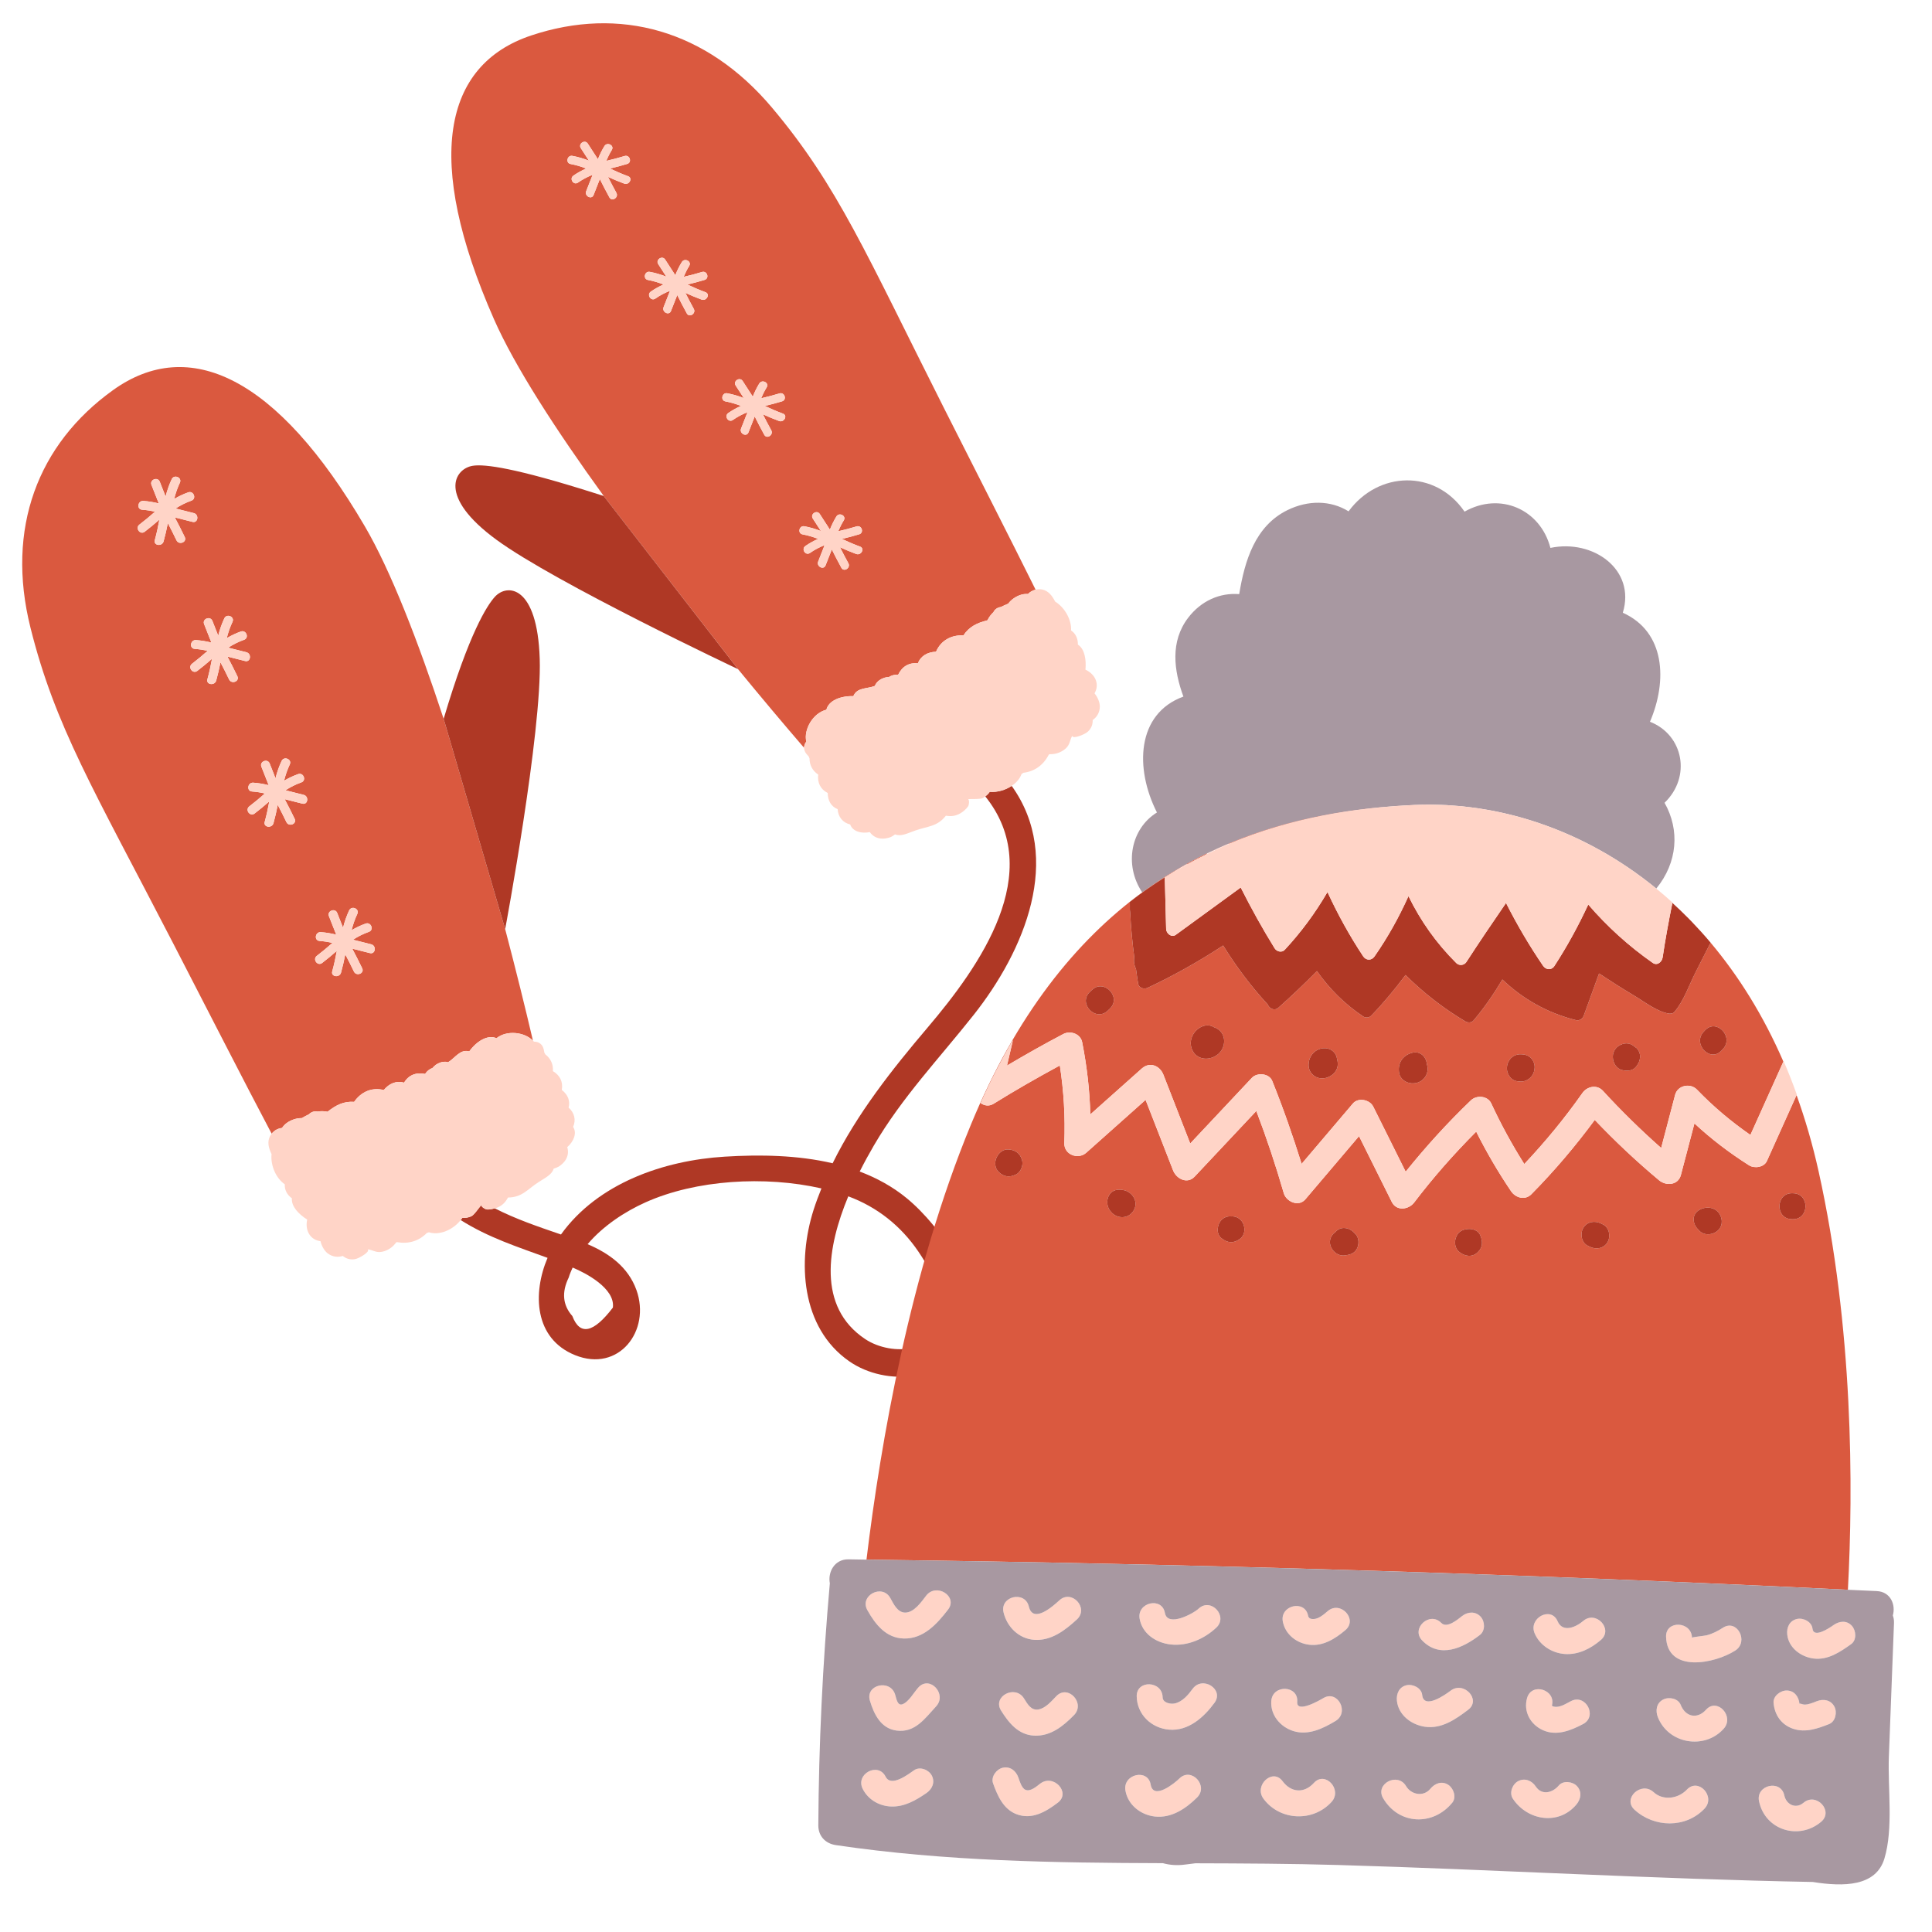 <?xml version="1.0" encoding="iso-8859-1"?>
<!-- Generator: Adobe Illustrator 27.8.1, SVG Export Plug-In . SVG Version: 6.00 Build 0)  -->
<svg version="1.1" id="Vrstva_1" xmlns="http://www.w3.org/2000/svg" xmlns:xlink="http://www.w3.org/1999/xlink" x="0px" y="0px"
	 viewBox="0 0 400 400" style="enable-background:new 0 0 400 400;" xml:space="preserve">
<g>
	<g>
		<path style="fill:#DA593F;" d="M58.382,233.533c0.278-0.39,0.594-0.758,1.014-1.053c0.884-0.621,2.002-1.006,3.075-0.985
			c0.487-0.276,0.973-0.554,1.479-0.79c0.474-0.472,1.116-0.715,1.779-0.566c0.635-0.108,1.321-0.115,2.088,0.035
			c1.781-1.412,3.349-2.188,5.502-2.047c1.459-2.092,3.676-3.064,6.135-2.448c1.104-1.322,2.518-1.987,4.204-1.525
			c0.936-1.577,2.497-2.189,4.349-1.808c0.442-0.664,0.97-1.01,1.554-1.246c0.192-0.233,0.41-0.452,0.678-0.642
			c0.605-0.429,1.356-0.681,2.104-0.622c0.126,0.01,0.275,0.048,0.428,0.093c1.533-0.938,2.468-2.758,4.39-2.253
			c1.505-2.102,3.829-3.528,5.626-2.719c2.152-1.742,5.86-1.28,7.559,0.511c-1.57-6.711-3.519-14.604-5.754-23.098l-12.737-43.542
			c-5.294-16.094-10.953-30.687-16.313-39.849c-18.207-31.123-36.464-39.442-52.109-28.23S1.19,109.439,6.299,129.912
			c5.109,20.473,13.047,33.456,29.534,65.356c7.482,14.477,14.607,28.485,20.411,39.455
			C56.795,234.014,57.554,233.628,58.382,233.533z M66.159,194.813c-1.186-0.085-0.915-1.907,0.259-1.822
			c1.083,0.078,2.147,0.256,3.192,0.517c-0.502-1.273-1.005-2.546-1.507-3.819c-0.435-1.103,1.28-1.772,1.715-0.668
			c0.402,1.018,0.803,2.037,1.205,3.055c0.309-1.226,0.72-2.424,1.262-3.578c0.503-1.073,2.198-0.353,1.694,0.719
			c-0.514,1.096-0.898,2.216-1.183,3.366c0.925-0.54,1.893-1.004,2.907-1.366c1.114-0.398,1.787,1.316,0.668,1.715
			c-1.17,0.417-2.253,0.961-3.281,1.629c1.254,0.317,2.508,0.633,3.763,0.949c1.14,0.288,0.888,2.112-0.259,1.823
			c-1.223-0.309-2.445-0.617-3.667-0.925c0.711,1.344,1.406,2.696,2.062,4.069c0.511,1.07-1.207,1.733-1.715,0.668
			c-0.572-1.197-1.173-2.378-1.788-3.552c-0.251,1.268-0.532,2.53-0.879,3.779c-0.313,1.129-2.138,0.878-1.822-0.259
			c0.388-1.4,0.688-2.817,0.95-4.242c-0.99,0.866-1.998,1.71-3.047,2.508c-0.943,0.718-2.03-0.768-1.087-1.486
			c1.113-0.847,2.18-1.746,3.226-2.669C67.957,195.02,67.07,194.878,66.159,194.813z M36.538,111.863
			c-0.572-1.197-1.173-2.378-1.788-3.552c-0.251,1.268-0.532,2.53-0.879,3.779c-0.313,1.129-2.138,0.878-1.822-0.259
			c0.388-1.4,0.688-2.817,0.951-4.242c-0.99,0.866-1.998,1.71-3.047,2.508c-0.943,0.718-2.03-0.768-1.087-1.486
			c1.113-0.847,2.18-1.746,3.227-2.669c-0.872-0.203-1.759-0.345-2.67-0.41c-1.185-0.085-0.915-1.907,0.259-1.822
			c1.083,0.078,2.147,0.256,3.192,0.517c-0.502-1.273-1.004-2.546-1.507-3.819c-0.435-1.103,1.28-1.772,1.715-0.668
			c0.402,1.018,0.803,2.036,1.205,3.055c0.309-1.226,0.72-2.424,1.262-3.578c0.503-1.073,2.198-0.353,1.695,0.719
			c-0.514,1.096-0.898,2.216-1.184,3.366c0.925-0.54,1.893-1.004,2.908-1.366c1.114-0.398,1.787,1.316,0.668,1.715
			c-1.169,0.418-2.253,0.961-3.28,1.629c1.254,0.317,2.508,0.633,3.763,0.95c1.14,0.288,0.887,2.112-0.259,1.822
			c-1.223-0.308-2.445-0.617-3.667-0.925c0.712,1.344,1.406,2.696,2.062,4.069C38.764,112.264,37.046,112.927,36.538,111.863z
			 M50.752,136.862c-1.222-0.308-2.445-0.617-3.667-0.925c0.711,1.344,1.406,2.696,2.062,4.069c0.511,1.07-1.207,1.733-1.715,0.668
			c-0.572-1.197-1.173-2.378-1.788-3.552c-0.25,1.268-0.532,2.53-0.879,3.78c-0.313,1.129-2.138,0.878-1.823-0.259
			c0.388-1.4,0.688-2.817,0.951-4.242c-0.99,0.866-1.999,1.71-3.047,2.508c-0.943,0.718-2.03-0.768-1.087-1.486
			c1.113-0.847,2.18-1.746,3.227-2.669c-0.872-0.203-1.759-0.345-2.67-0.41c-1.186-0.085-0.916-1.907,0.259-1.822
			c1.083,0.078,2.147,0.256,3.192,0.517c-0.502-1.273-1.004-2.546-1.507-3.819c-0.435-1.103,1.28-1.772,1.715-0.669
			c0.402,1.018,0.803,2.037,1.205,3.055c0.308-1.225,0.72-2.423,1.261-3.577c0.504-1.073,2.198-0.353,1.695,0.719
			c-0.514,1.096-0.898,2.216-1.184,3.366c0.925-0.54,1.893-1.005,2.908-1.366c1.114-0.398,1.787,1.316,0.668,1.715
			c-1.17,0.418-2.253,0.961-3.28,1.63c1.254,0.316,2.508,0.633,3.763,0.949C52.152,135.327,51.899,137.151,50.752,136.862z
			 M54.802,170.168c0.388-1.4,0.688-2.817,0.951-4.242c-0.99,0.866-1.999,1.71-3.047,2.508c-0.943,0.718-2.03-0.768-1.087-1.486
			c1.113-0.847,2.18-1.746,3.227-2.669c-0.872-0.204-1.759-0.345-2.67-0.41c-1.185-0.085-0.915-1.907,0.259-1.823
			c1.083,0.078,2.147,0.256,3.192,0.517c-0.502-1.273-1.004-2.546-1.507-3.819c-0.435-1.103,1.28-1.772,1.715-0.668
			c0.402,1.018,0.803,2.037,1.205,3.055c0.308-1.226,0.72-2.424,1.261-3.578c0.503-1.073,2.198-0.353,1.695,0.719
			c-0.514,1.096-0.898,2.216-1.184,3.366c0.925-0.54,1.893-1.004,2.907-1.366c1.114-0.398,1.787,1.316,0.668,1.715
			c-1.17,0.418-2.253,0.961-3.28,1.63c1.254,0.317,2.508,0.633,3.763,0.949c1.14,0.288,0.887,2.112-0.259,1.822
			c-1.222-0.308-2.444-0.617-3.667-0.925c0.711,1.344,1.406,2.696,2.062,4.069c0.511,1.07-1.207,1.733-1.715,0.668
			c-0.572-1.197-1.173-2.378-1.788-3.552c-0.251,1.268-0.533,2.53-0.879,3.779C56.311,171.556,54.487,171.306,54.802,170.168z"/>
		<path style="fill:#AF3825;" d="M111.744,136.394c-0.482-15.192-6.734-15.679-9.316-12.801c-1.563,1.742-5.281,7.391-10.574,25.233
			l12.737,43.542C104.592,192.369,112.227,151.586,111.744,136.394z"/>
		<path style="fill:#AF3825;" d="M204.914,163.942c-0.232,0.353-0.545,0.659-0.922,0.941c12.641,15.738-1.145,35.153-11.948,47.872
			c-7.329,8.63-14.604,17.828-19.657,28.087c-7.296-1.71-15.117-1.814-22.354-1.368c-12.619,0.778-26.26,5.492-33.889,16.114
			c-4.815-1.647-9.344-3.185-13.706-5.416c-0.527,0.155-1.108,0.27-1.596,0.24c-0.375-0.024-1.189-0.536-1.207-0.894
			c-0.546,0.62-1.473,2.04-2.054,2.298c-0.676,0.3-1.263,0.368-1.852,0.325c-0.103,0.161-0.232,0.308-0.351,0.46
			c5.775,3.64,11.677,5.514,17.987,7.824c-3.114,7.309-2.79,16.701,5.682,20.138c9.077,3.683,15.742-5.059,12.721-13.476
			c-1.718-4.785-5.669-7.603-10.112-9.492c3.231-3.801,7.713-6.742,11.989-8.661c10.42-4.676,24.726-5.546,36.425-2.883
			c-0.581,1.454-1.142,2.916-1.619,4.415c-3.399,10.667-2.657,24.415,7.387,31.384c7.58,5.26,20.36,4.354,24.151-5.196
			c3.883-9.784-5.134-22.726-12.281-28.591c-2.935-2.409-6.225-4.189-9.714-5.509c0.989-1.964,1.997-3.789,2.936-5.398
			c5.785-9.915,13.564-18.067,20.643-27.012c10.516-13.289,18.611-32.456,7.885-47.434
			C208.156,163.585,206.48,164.071,204.914,163.942z M126.89,270.726c-4.033,5.274-6.83,5.855-8.394,1.743
			c-1.991-2.25-2.242-4.904-0.754-7.962c0.213-0.714,0.511-1.393,0.815-2.07c0.03,0.012,0.059,0.023,0.089,0.036
			C121.199,263.538,127.395,266.723,126.89,270.726z M190.124,259.103c1.87,2.748,5.035,8.069,5.011,11.792
			c-0.062,9.484-10.537,9.999-16.019,6.339c-10.005-6.682-7.828-19.122-3.488-29.547
			C181.602,249.899,186.512,253.794,190.124,259.103z"/>
		<path style="fill:#DA593F;" d="M166.937,153.534c-0.584-2.462,1.367-5.917,4.16-6.591c0.45-1.919,2.995-2.897,5.579-2.814
			c0.767-1.833,2.782-1.47,4.458-2.116c0.057-0.149,0.118-0.291,0.186-0.397c0.408-0.63,1.064-1.073,1.773-1.293
			c0.314-0.098,0.62-0.138,0.922-0.149c0.542-0.32,1.138-0.53,1.934-0.477c0.824-1.702,2.258-2.57,4.079-2.354
			c0.659-1.619,2.047-2.338,3.767-2.411c1.006-2.326,3.125-3.496,5.673-3.383c1.197-1.795,2.765-2.568,4.97-3.125
			c0.347-0.701,0.769-1.241,1.241-1.679c0.285-0.617,0.868-0.98,1.53-1.068c0.494-0.258,1.011-0.475,1.526-0.694
			c0.635-0.865,1.62-1.518,2.651-1.843c0.49-0.154,0.974-0.181,1.453-0.165c0.426-0.441,0.962-0.746,1.568-0.89
			c-5.332-10.763-12.062-23.904-18.941-37.541c-16.174-32.061-22.036-46.103-35.624-62.247s-31.617-21.048-49.873-14.95
			s-22.222,25.766-7.687,58.764c4.279,9.714,12.782,22.855,22.715,36.58l27.803,35.849c4.895,5.969,9.553,11.498,13.675,16.285
			C166.47,154.388,166.626,153.95,166.937,153.534z M129.24,38.013c-1.141-0.417-2.257-0.89-3.36-1.391
			c0.56,1.109,1.132,2.212,1.733,3.3c0.534,0.968-0.908,1.916-1.445,0.943c-0.689-1.248-1.341-2.515-1.978-3.79
			c-0.431,1.1-0.863,2.2-1.294,3.3c-0.405,1.032-1.933,0.23-1.53-0.796c0.442-1.129,0.885-2.258,1.328-3.386
			c-1.07,0.419-2.075,0.948-3.031,1.612c-0.914,0.635-1.854-0.812-0.943-1.444c0.829-0.576,1.711-1.061,2.627-1.471
			c-1.032-0.409-2.096-0.728-3.211-0.933c-1.091-0.201-0.717-1.885,0.376-1.684c1.175,0.217,2.312,0.556,3.415,0.989
			c-0.557-0.861-1.114-1.723-1.672-2.584c-0.604-0.934,0.841-1.875,1.445-0.943c0.697,1.077,1.393,2.154,2.09,3.23
			c0.371-0.938,0.815-1.847,1.346-2.715c0.576-0.941,2.112-0.154,1.531,0.796c-0.447,0.73-0.823,1.483-1.143,2.259
			c1.274-0.295,2.541-0.618,3.794-1.004c1.061-0.328,1.602,1.311,0.54,1.639c-1.18,0.364-2.374,0.673-3.574,0.955
			c1.23,0.577,2.473,1.121,3.752,1.588C131.075,36.862,130.271,38.39,129.24,38.013z M145.263,62.027
			c-1.141-0.417-2.257-0.89-3.36-1.391c0.56,1.109,1.133,2.212,1.733,3.3c0.535,0.968-0.908,1.916-1.444,0.943
			c-0.689-1.249-1.341-2.516-1.978-3.791c-0.431,1.1-0.862,2.2-1.294,3.3c-0.405,1.032-1.933,0.23-1.53-0.796
			c0.442-1.129,0.885-2.257,1.328-3.386c-1.07,0.419-2.075,0.948-3.031,1.612c-0.914,0.635-1.854-0.812-0.943-1.445
			c0.83-0.576,1.711-1.061,2.627-1.471c-1.032-0.409-2.096-0.727-3.211-0.933c-1.091-0.201-0.717-1.885,0.376-1.684
			c1.175,0.216,2.312,0.556,3.415,0.989c-0.557-0.862-1.114-1.723-1.672-2.584c-0.604-0.934,0.841-1.876,1.445-0.943
			c0.696,1.077,1.393,2.154,2.089,3.23c0.371-0.938,0.815-1.847,1.347-2.715c0.576-0.941,2.112-0.154,1.53,0.796
			c-0.447,0.73-0.822,1.483-1.143,2.259c1.274-0.295,2.541-0.618,3.794-1.005c1.061-0.327,1.602,1.311,0.54,1.639
			c-1.18,0.364-2.374,0.673-3.574,0.955c1.23,0.577,2.473,1.121,3.752,1.588C147.098,60.876,146.294,62.403,145.263,62.027z
			 M161.304,87.165c-1.141-0.417-2.257-0.89-3.36-1.391c0.56,1.109,1.132,2.212,1.733,3.3c0.535,0.968-0.908,1.916-1.444,0.943
			c-0.689-1.249-1.341-2.515-1.978-3.79c-0.431,1.1-0.863,2.2-1.294,3.3c-0.405,1.032-1.933,0.23-1.531-0.796
			c0.443-1.129,0.885-2.257,1.328-3.386c-1.069,0.419-2.075,0.948-3.031,1.612c-0.914,0.635-1.854-0.812-0.943-1.444
			c0.829-0.576,1.711-1.061,2.627-1.471c-1.033-0.409-2.096-0.728-3.211-0.933c-1.091-0.201-0.717-1.885,0.376-1.684
			c1.175,0.217,2.312,0.556,3.415,0.989c-0.557-0.861-1.114-1.723-1.672-2.584c-0.604-0.934,0.841-1.875,1.445-0.943
			c0.697,1.077,1.393,2.154,2.09,3.23c0.371-0.938,0.815-1.847,1.347-2.715c0.576-0.941,2.112-0.154,1.53,0.796
			c-0.447,0.73-0.822,1.483-1.143,2.259c1.275-0.295,2.542-0.618,3.794-1.004c1.061-0.328,1.602,1.311,0.54,1.639
			c-1.18,0.364-2.374,0.673-3.573,0.955c1.23,0.577,2.473,1.121,3.752,1.588C163.14,86.014,162.336,87.542,161.304,87.165z
			 M166.164,110.639c-1.091-0.201-0.716-1.885,0.376-1.684c1.175,0.217,2.312,0.556,3.415,0.989
			c-0.557-0.861-1.115-1.722-1.672-2.584c-0.604-0.934,0.841-1.876,1.445-0.943c0.696,1.077,1.393,2.154,2.09,3.231
			c0.371-0.938,0.815-1.847,1.346-2.715c0.576-0.941,2.112-0.154,1.531,0.796c-0.447,0.73-0.823,1.483-1.143,2.259
			c1.275-0.295,2.541-0.618,3.794-1.005c1.061-0.327,1.602,1.311,0.54,1.639c-1.18,0.364-2.373,0.673-3.573,0.955
			c1.23,0.577,2.473,1.121,3.752,1.588c1.039,0.38,0.236,1.907-0.796,1.53c-1.141-0.417-2.257-0.89-3.36-1.391
			c0.56,1.109,1.132,2.212,1.733,3.3c0.535,0.968-0.908,1.916-1.445,0.943c-0.689-1.249-1.341-2.515-1.978-3.79
			c-0.431,1.1-0.863,2.2-1.294,3.3c-0.405,1.032-1.933,0.23-1.531-0.796c0.443-1.129,0.885-2.257,1.328-3.386
			c-1.07,0.419-2.075,0.948-3.031,1.612c-0.915,0.635-1.854-0.812-0.943-1.445c0.829-0.576,1.711-1.061,2.627-1.471
			C168.343,111.162,167.28,110.844,166.164,110.639z"/>
		<path style="fill:#AF3825;" d="M122.765,101.982c-16.04-5.073-22.396-5.947-24.881-5.549c-3.818,0.611-7.368,6.333,4.894,15.313
			c12.263,8.981,50.022,26.795,50.022,26.795l-27.803-35.849C124.223,102.442,123.497,102.213,122.765,101.982z"/>
		<path style="fill:#FFD4C7;" d="M97.58,251.817c0.581-0.258,1.509-1.678,2.054-2.298c0.018,0.358,0.832,0.87,1.207,0.894
			c0.487,0.031,1.069-0.085,1.596-0.24c0.175-0.052,0.369-0.09,0.519-0.152c1.111-0.461,1.738-1.183,2.217-2.085
			c2.928-0.025,4.023-1.7,6.305-3.175c1.492-0.965,2.791-1.55,3.158-2.819c0.408-0.119,0.84-0.282,1.018-0.395
			c0.582-0.369,1.196-0.923,1.526-1.524c0.489-0.892,0.501-1.726,0.262-2.522c1.35-1.178,2.062-2.93,1.213-4.193
			c0.638-1.423,0.286-2.927-0.934-3.986c0.374-1.388-0.143-2.687-1.409-3.663c0.309-1.694-0.412-3.049-1.836-3.889
			c0.089-1.413-0.441-2.587-1.559-3.463c-0.063-0.138-0.147-0.253-0.22-0.381c-0.024-0.197-0.064-0.413-0.139-0.709
			c-0.258-1.028-0.991-1.546-2.008-1.558c-0.058-0.071-0.139-0.126-0.203-0.193c-1.7-1.79-5.407-2.253-7.559-0.511
			c-1.798-0.809-4.121,0.617-5.626,2.719c-1.922-0.505-2.858,1.316-4.39,2.253c-0.153-0.045-0.302-0.083-0.428-0.093
			c-0.748-0.059-1.499,0.193-2.104,0.622c-0.268,0.19-0.486,0.409-0.678,0.642c-0.584,0.236-1.113,0.582-1.554,1.246
			c-1.852-0.38-3.413,0.231-4.349,1.808c-1.686-0.461-3.1,0.204-4.204,1.525c-2.459-0.616-4.676,0.356-6.135,2.448
			c-2.153-0.141-3.72,0.635-5.502,2.047c-0.767-0.151-1.453-0.143-2.088-0.035c-0.663-0.149-1.305,0.094-1.779,0.566
			c-0.506,0.236-0.991,0.514-1.479,0.79c-1.073-0.022-2.191,0.364-3.075,0.985c-0.42,0.296-0.735,0.663-1.014,1.053
			c-0.827,0.095-1.586,0.481-2.137,1.19c-0.129,0.166-0.258,0.334-0.361,0.539c-0.61,1.215-0.243,2.483,0.334,3.684
			c-0.241,2.446,0.994,5.068,2.74,6.253c-0.066,1.127,0.456,2.161,1.474,2.908c-0.141,1.688,1.422,3.296,3.166,4.396
			c-0.506,2.3,0.671,4.215,2.753,4.473c0.244,1.028,0.816,2.019,1.526,2.549c0.957,0.714,2.094,0.831,3.098,0.507
			c0.657,0.539,1.449,0.834,2.482,0.674c0.904-0.14,3.216-1.575,2.678-1.992c0.056-0.014,0.113-0.026,0.169-0.039
			c1.116,0.225,1.776,0.88,3.321,0.351c1.072-0.367,1.809-0.996,2.392-1.791c0.056-0.019,0.111-0.041,0.166-0.061
			c2.385,0.424,4.54-0.209,6.175-1.893c0.15-0.049,0.3-0.099,0.45-0.149c2.188,0.713,5.005-0.524,6.57-2.529
			c0.119-0.152,0.247-0.299,0.351-0.46C96.317,252.185,96.905,252.117,97.58,251.817z"/>
		<path style="fill:#FFD4C7;" d="M224.732,138.647c0.187-2.054-0.141-4.272-1.566-5.186c0.026-1.262-0.478-2.304-1.413-2.938
			c0.12-2.108-1.211-4.681-3.3-5.977c-0.603-1.188-1.387-2.25-2.722-2.505c-0.478-0.091-0.914-0.054-1.324,0.043
			c-0.606,0.144-1.142,0.448-1.568,0.89c-0.479-0.016-0.962,0.011-1.453,0.165c-1.031,0.324-2.016,0.978-2.651,1.843
			c-0.515,0.22-1.032,0.436-1.526,0.694c-0.663,0.089-1.246,0.451-1.53,1.068c-0.472,0.439-0.895,0.979-1.241,1.679
			c-2.204,0.556-3.773,1.33-4.97,3.125c-2.548-0.113-4.668,1.057-5.673,3.383c-1.72,0.073-3.108,0.792-3.767,2.411
			c-1.821-0.216-3.256,0.653-4.079,2.354c-0.796-0.053-1.392,0.156-1.934,0.477c-0.302,0.011-0.608,0.051-0.922,0.149
			c-0.709,0.219-1.365,0.663-1.773,1.293c-0.068,0.106-0.129,0.247-0.186,0.397c-1.676,0.647-3.69,0.283-4.458,2.116
			c-2.584-0.083-5.129,0.896-5.579,2.814c-2.793,0.674-4.744,4.129-4.16,6.591c-0.311,0.416-0.467,0.853-0.462,1.292
			c0.004,0.421,0.156,0.843,0.479,1.25c0.19,0.239,0.337,0.402,0.479,0.541c0.056,0.135,0.098,0.272,0.168,0.406
			c0.016,1.42,0.626,2.555,1.802,3.343c-0.199,1.641,0.438,3.038,1.971,3.822c0.006,1.599,0.723,2.799,2.052,3.345
			c0.099,1.613,1.08,2.807,2.597,3.164c0.487,1.442,2.311,1.941,4.067,1.585c0.486,0.675,1.156,1.171,2.161,1.325
			c0.678,0.103,1.491-0.048,2.138-0.285c0.197-0.072,0.59-0.316,0.932-0.568c1.231,0.48,2.485-0.196,4.158-0.794
			c2.559-0.916,4.554-0.766,6.354-3.077c1.007,0.169,1.962,0.109,3.003-0.492c0.562-0.325,1.234-0.9,1.597-1.441
			c0.209-0.313,0.298-1.27,0.024-1.502c0.824-0.057,2.516,0.071,3.074-0.234c0.184-0.101,0.312-0.22,0.462-0.331
			c0.377-0.282,0.69-0.588,0.922-0.941c1.566,0.128,3.242-0.357,4.543-1.234c0.941-0.634,1.692-1.465,2.037-2.445
			c0.131-0.089,0.262-0.178,0.392-0.267c2.332-0.275,4.144-1.601,5.257-3.752c0.05-0.032,0.1-0.062,0.15-0.095
			c0.985,0.021,1.933-0.183,2.876-0.811c1.36-0.905,1.241-1.827,1.741-2.851c0.044-0.036,0.089-0.074,0.134-0.109
			c0.003,0.681,2.548-0.283,3.209-0.916c0.755-0.724,1.003-1.531,0.974-2.381c0.868-0.601,1.466-1.574,1.481-2.768
			c0.011-0.886-0.429-1.942-1.096-2.761C227.671,141.743,226.867,139.644,224.732,138.647z"/>
	</g>
	<g>
		<path style="fill:#FFD4C7;" d="M56.625,170.427c0.346-1.249,0.628-2.511,0.879-3.779c0.615,1.174,1.217,2.356,1.788,3.552
			c0.508,1.065,2.226,0.401,1.715-0.668c-0.656-1.373-1.351-2.725-2.062-4.069c1.222,0.309,2.444,0.617,3.667,0.925
			c1.147,0.289,1.4-1.535,0.259-1.822c-1.254-0.316-2.509-0.633-3.763-0.949c1.027-0.668,2.111-1.212,3.28-1.63
			c1.119-0.399,0.446-2.113-0.668-1.715c-1.015,0.362-1.982,0.826-2.907,1.366c0.286-1.15,0.67-2.271,1.184-3.366
			c0.503-1.072-1.191-1.792-1.695-0.719c-0.542,1.154-0.953,2.352-1.261,3.578c-0.402-1.018-0.803-2.036-1.205-3.055
			c-0.435-1.104-2.15-0.434-1.715,0.668c0.502,1.273,1.005,2.546,1.507,3.819c-1.045-0.261-2.109-0.439-3.192-0.517
			c-1.174-0.084-1.445,1.737-0.259,1.823c0.911,0.065,1.798,0.207,2.67,0.41c-1.047,0.923-2.114,1.822-3.227,2.669
			c-0.943,0.718,0.144,2.204,1.087,1.486c1.049-0.798,2.057-1.642,3.047-2.508c-0.263,1.425-0.563,2.842-0.951,4.242
			C54.487,171.306,56.311,171.556,56.625,170.427z"/>
		<path style="fill:#FFD4C7;" d="M36.191,107.125c1.222,0.309,2.444,0.617,3.667,0.925c1.146,0.289,1.399-1.535,0.259-1.822
			c-1.255-0.317-2.509-0.633-3.763-0.95c1.027-0.668,2.111-1.212,3.28-1.629c1.119-0.399,0.446-2.113-0.668-1.715
			c-1.015,0.362-1.982,0.826-2.908,1.366c0.285-1.15,0.67-2.271,1.184-3.366c0.503-1.072-1.191-1.792-1.695-0.719
			c-0.542,1.154-0.953,2.352-1.262,3.578c-0.401-1.018-0.803-2.037-1.205-3.055c-0.435-1.104-2.15-0.434-1.715,0.668
			c0.502,1.273,1.005,2.546,1.507,3.819c-1.045-0.26-2.109-0.439-3.192-0.517c-1.174-0.084-1.445,1.737-0.259,1.822
			c0.911,0.065,1.798,0.207,2.67,0.41c-1.047,0.923-2.114,1.822-3.227,2.669c-0.943,0.718,0.144,2.204,1.087,1.486
			c1.049-0.798,2.057-1.642,3.047-2.508c-0.263,1.425-0.563,2.842-0.951,4.242c-0.316,1.137,1.509,1.388,1.822,0.259
			c0.347-1.249,0.628-2.511,0.879-3.779c0.615,1.174,1.217,2.356,1.788,3.552c0.508,1.065,2.226,0.401,1.715-0.668
			C37.597,109.821,36.902,108.469,36.191,107.125z"/>
		<path style="fill:#FFD4C7;" d="M51.011,135.039c-1.254-0.316-2.508-0.633-3.763-0.949c1.027-0.668,2.111-1.212,3.28-1.63
			c1.119-0.399,0.446-2.113-0.668-1.715c-1.014,0.362-1.982,0.826-2.908,1.366c0.286-1.15,0.67-2.271,1.184-3.366
			c0.503-1.072-1.191-1.792-1.695-0.719c-0.541,1.154-0.953,2.352-1.261,3.577c-0.402-1.018-0.803-2.036-1.205-3.055
			c-0.436-1.104-2.15-0.434-1.715,0.669c0.502,1.273,1.004,2.546,1.507,3.819c-1.045-0.261-2.109-0.439-3.192-0.517
			c-1.175-0.084-1.445,1.737-0.259,1.822c0.91,0.066,1.797,0.207,2.67,0.41c-1.047,0.923-2.114,1.822-3.227,2.669
			c-0.943,0.718,0.143,2.204,1.087,1.486c1.048-0.798,2.057-1.642,3.047-2.508c-0.263,1.425-0.563,2.842-0.951,4.242
			c-0.315,1.138,1.509,1.388,1.823,0.259c0.347-1.249,0.629-2.511,0.879-3.78c0.615,1.174,1.217,2.356,1.788,3.552
			c0.509,1.065,2.226,0.401,1.715-0.668c-0.656-1.373-1.351-2.726-2.062-4.069c1.222,0.309,2.444,0.617,3.667,0.925
			C51.899,137.151,52.152,135.327,51.011,135.039z"/>
		<path style="fill:#FFD4C7;" d="M66.689,199.378c1.048-0.798,2.057-1.642,3.047-2.508c-0.263,1.425-0.562,2.842-0.95,4.242
			c-0.316,1.137,1.509,1.388,1.822,0.259c0.347-1.249,0.628-2.511,0.879-3.779c0.615,1.175,1.216,2.356,1.788,3.552
			c0.508,1.065,2.226,0.401,1.715-0.668c-0.656-1.373-1.351-2.725-2.062-4.069c1.222,0.308,2.444,0.617,3.667,0.925
			c1.146,0.289,1.399-1.535,0.259-1.823c-1.254-0.316-2.508-0.633-3.763-0.949c1.027-0.668,2.111-1.212,3.281-1.629
			c1.119-0.399,0.446-2.113-0.668-1.715c-1.015,0.362-1.982,0.826-2.907,1.366c0.286-1.15,0.67-2.271,1.183-3.366
			c0.503-1.072-1.191-1.792-1.694-0.719c-0.542,1.154-0.953,2.352-1.262,3.578c-0.401-1.018-0.803-2.037-1.205-3.055
			c-0.435-1.104-2.15-0.434-1.715,0.668c0.502,1.273,1.004,2.546,1.507,3.819c-1.045-0.261-2.109-0.439-3.192-0.517
			c-1.175-0.084-1.445,1.737-0.259,1.822c0.911,0.065,1.798,0.207,2.67,0.41c-1.047,0.923-2.114,1.822-3.226,2.669
			C64.66,198.61,65.746,200.097,66.689,199.378z"/>
		<path style="fill:#FFD4C7;" d="M162.101,85.634c-1.279-0.467-2.522-1.011-3.752-1.588c1.2-0.283,2.393-0.591,3.573-0.955
			c1.062-0.328,0.521-1.966-0.54-1.639c-1.252,0.386-2.519,0.71-3.794,1.004c0.321-0.776,0.696-1.529,1.143-2.259
			c0.582-0.95-0.954-1.737-1.53-0.796c-0.531,0.868-0.976,1.777-1.347,2.715c-0.696-1.077-1.393-2.154-2.09-3.23
			c-0.603-0.933-2.049,0.009-1.445,0.943c0.557,0.862,1.114,1.723,1.672,2.584c-1.103-0.433-2.24-0.773-3.415-0.989
			c-1.093-0.201-1.467,1.483-0.376,1.684c1.115,0.206,2.179,0.524,3.211,0.933c-0.916,0.41-1.798,0.895-2.627,1.471
			c-0.911,0.632,0.029,2.079,0.943,1.444c0.956-0.664,1.961-1.194,3.031-1.612c-0.442,1.129-0.885,2.258-1.328,3.386
			c-0.402,1.026,1.126,1.828,1.531,0.796c0.431-1.1,0.863-2.2,1.294-3.3c0.637,1.275,1.289,2.542,1.978,3.79
			c0.537,0.973,1.979,0.025,1.444-0.943c-0.601-1.088-1.173-2.191-1.733-3.3c1.104,0.501,2.219,0.973,3.36,1.391
			C162.336,87.542,163.14,86.014,162.101,85.634z"/>
		<path style="fill:#FFD4C7;" d="M130.036,36.483c-1.279-0.467-2.522-1.012-3.752-1.588c1.2-0.283,2.393-0.591,3.574-0.955
			c1.061-0.328,0.521-1.966-0.54-1.639c-1.253,0.387-2.52,0.71-3.794,1.004c0.321-0.775,0.696-1.529,1.143-2.259
			c0.582-0.95-0.954-1.737-1.531-0.796c-0.531,0.868-0.976,1.776-1.346,2.715c-0.696-1.077-1.393-2.154-2.09-3.23
			c-0.604-0.933-2.049,0.009-1.445,0.943c0.557,0.862,1.114,1.723,1.672,2.584c-1.103-0.433-2.24-0.772-3.415-0.989
			c-1.093-0.201-1.467,1.483-0.376,1.684c1.115,0.205,2.179,0.524,3.211,0.933c-0.916,0.411-1.797,0.895-2.627,1.471
			c-0.911,0.633,0.029,2.079,0.943,1.444c0.956-0.664,1.961-1.194,3.031-1.612c-0.443,1.129-0.885,2.258-1.328,3.386
			c-0.402,1.026,1.126,1.828,1.53,0.796c0.431-1.1,0.863-2.2,1.294-3.3c0.637,1.275,1.289,2.542,1.978,3.79
			c0.537,0.973,1.979,0.025,1.445-0.943c-0.601-1.088-1.174-2.191-1.733-3.3c1.104,0.501,2.219,0.974,3.36,1.391
			C130.271,38.39,131.075,36.862,130.036,36.483z"/>
		<path style="fill:#FFD4C7;" d="M146.059,60.496c-1.279-0.467-2.522-1.011-3.752-1.588c1.2-0.283,2.393-0.591,3.574-0.955
			c1.061-0.328,0.521-1.966-0.54-1.639c-1.252,0.387-2.519,0.71-3.794,1.005c0.321-0.776,0.696-1.529,1.143-2.259
			c0.582-0.95-0.954-1.737-1.53-0.796c-0.531,0.868-0.976,1.776-1.347,2.715c-0.696-1.077-1.393-2.153-2.089-3.23
			c-0.604-0.933-2.049,0.009-1.445,0.943c0.557,0.861,1.114,1.723,1.672,2.584c-1.103-0.433-2.24-0.773-3.415-0.989
			c-1.093-0.201-1.467,1.483-0.376,1.684c1.115,0.206,2.179,0.524,3.211,0.933c-0.916,0.411-1.797,0.895-2.627,1.471
			c-0.91,0.633,0.029,2.08,0.943,1.445c0.956-0.664,1.961-1.194,3.031-1.612c-0.442,1.129-0.885,2.257-1.328,3.386
			c-0.402,1.026,1.126,1.828,1.53,0.796c0.432-1.1,0.863-2.2,1.294-3.3c0.637,1.275,1.289,2.542,1.978,3.791
			c0.537,0.973,1.979,0.025,1.444-0.943c-0.6-1.088-1.173-2.191-1.733-3.3c1.104,0.501,2.219,0.974,3.36,1.391
			C146.294,62.403,147.098,60.876,146.059,60.496z"/>
		<path style="fill:#FFD4C7;" d="M167.692,114.488c0.956-0.664,1.961-1.194,3.031-1.612c-0.443,1.129-0.885,2.257-1.328,3.386
			c-0.402,1.026,1.126,1.828,1.531,0.796c0.431-1.1,0.863-2.2,1.294-3.3c0.637,1.275,1.289,2.542,1.978,3.79
			c0.537,0.973,1.979,0.025,1.445-0.943c-0.601-1.088-1.173-2.191-1.733-3.3c1.103,0.501,2.219,0.974,3.36,1.391
			c1.031,0.377,1.835-1.151,0.796-1.53c-1.279-0.467-2.522-1.011-3.752-1.588c1.2-0.283,2.393-0.591,3.573-0.955
			c1.062-0.328,0.521-1.966-0.54-1.639c-1.253,0.387-2.519,0.71-3.794,1.005c0.321-0.776,0.696-1.529,1.143-2.259
			c0.582-0.95-0.955-1.737-1.531-0.796c-0.531,0.868-0.976,1.776-1.346,2.715c-0.696-1.077-1.393-2.154-2.09-3.231
			c-0.604-0.933-2.049,0.009-1.445,0.943c0.557,0.862,1.114,1.723,1.672,2.584c-1.103-0.433-2.24-0.772-3.415-0.989
			c-1.093-0.201-1.467,1.483-0.376,1.684c1.116,0.206,2.179,0.524,3.211,0.933c-0.916,0.411-1.797,0.895-2.627,1.471
			C165.838,113.676,166.777,115.123,167.692,114.488z"/>
	</g>
</g>
<g>
	<path style="fill:#FFD4C7;" d="M179.585,333.375c1.67,2.97,3.881,5.797,7.596,5.861c4.049,0.069,6.838-3.044,9.102-5.988
		c2.112-2.744-2.436-5.608-4.529-2.888c-0.958,1.245-2.513,3.538-4.366,3.509c-1.599-0.025-2.392-1.825-3.065-3.023
		C182.633,327.839,177.885,330.351,179.585,333.375z"/>
	<path style="fill:#FFD4C7;" d="M190.162,349.346c-0.921,0.994-2.015,3.05-3.344,3.509c-0.995,0.343-1.233-1.14-1.484-1.986
		c-0.975-3.296-6.214-2.101-5.23,1.226c0.83,2.806,2.267,5.765,5.505,6.199c3.849,0.517,5.912-2.538,8.2-5.007
		C196.147,350.765,192.516,346.806,190.162,349.346z"/>
	<path style="fill:#FFD4C7;" d="M189.281,366.493c-1.207,0.831-4.792,3.618-5.929,1.343c-1.545-3.092-6.287-0.567-4.739,2.529
		c1.112,2.223,3.417,3.565,5.889,3.653c2.744,0.097,5.127-1.284,7.308-2.786c1.203-0.828,1.827-2.243,1.105-3.633
		C192.305,366.422,190.473,365.673,189.281,366.493z"/>
	<path style="fill:#FFD4C7;" d="M214.15,339.51c3.496,0.239,6.397-1.986,8.824-4.234c2.539-2.352-1.107-6.295-3.647-3.942
		c-1.322,1.225-5.453,4.902-6.317,1.279c-0.801-3.357-6.034-2.147-5.23,1.226C208.499,336.857,210.967,339.293,214.15,339.51z"/>
	<path style="fill:#FFD4C7;" d="M218.713,351.157c-1.008,1.031-2.218,2.508-3.713,2.767c-1.54,0.267-2.287-1.158-3-2.293
		c-1.827-2.909-6.584-0.408-4.738,2.529c1.602,2.549,3.57,5.015,6.832,5.182c3.398,0.174,6.024-1.952,8.266-4.244
		C224.772,352.633,221.136,348.68,218.713,351.157z"/>
	<path style="fill:#FFD4C7;" d="M215.372,369.274c-0.752,0.572-2.061,1.751-3.086,1.275c-0.789-0.366-1.191-1.826-1.453-2.553
		c-0.495-1.375-1.695-2.343-3.229-2.002c-1.291,0.287-2.492,1.865-2.002,3.228c0.918,2.554,2.112,5.338,4.847,6.386
		c3.189,1.221,6.082-0.496,8.57-2.391C221.772,371.121,218.103,367.195,215.372,369.274z"/>
	<path style="fill:#FFD4C7;" d="M242.402,340.473c3.472,0.375,6.92-1.15,9.416-3.485c2.526-2.364-1.119-6.308-3.647-3.942
		c-1.087,1.017-6.442,3.931-6.99,0.887c-0.612-3.4-5.842-2.174-5.23,1.226C236.514,338.29,239.393,340.148,242.402,340.473z"/>
	<path style="fill:#FFD4C7;" d="M246.923,349.653c-0.906,1.239-2.117,2.682-3.699,3.026c-0.867,0.188-2.495-0.112-2.514-1.271
		c-0.054-3.442-5.421-3.672-5.367-0.208c0.059,3.73,2.992,6.586,6.688,6.904c4.007,0.345,7.224-2.56,9.42-5.563
		C253.498,349.744,248.955,346.875,246.923,349.653z"/>
	<path style="fill:#FFD4C7;" d="M244.19,368.211c-0.982,0.973-5.395,4.559-5.952,1.272c-0.578-3.406-5.807-2.177-5.23,1.226
		c0.505,2.975,3.162,5.051,6.084,5.38c3.442,0.387,6.409-1.621,8.747-3.936C250.292,369.722,246.652,365.773,244.19,368.211z"/>
	<path style="fill:#FFD4C7;" d="M271.116,340.533c2.841,0.328,5.362-1.274,7.431-3.033c2.639-2.244-1.017-6.178-3.647-3.942
		c-0.767,0.652-1.81,1.586-2.888,1.647c-0.752,0.043-1.092-0.225-1.182-0.69c-0.654-3.392-5.885-2.17-5.23,1.226
		C266.117,338.424,268.474,340.228,271.116,340.533z"/>
	<path style="fill:#FFD4C7;" d="M306.393,338.503c1.149-0.886,1.07-2.797,0.147-3.795c-1.059-1.144-2.643-1.036-3.795-0.147
		c-0.929,0.717-3.169,2.657-4.347,1.445c-2.408-2.479-6.357,1.163-3.942,3.647C298.131,343.434,302.897,341.2,306.393,338.503z"/>
	<path style="fill:#FFD4C7;" d="M323.938,342.442c2.836,0.211,5.409-1.109,7.506-2.905c2.631-2.253-1.024-6.188-3.647-3.941
		c-1.518,1.3-4.271,2.516-5.321,0.053c-1.355-3.178-6.088-0.637-4.739,2.529C318.783,340.632,321.301,342.247,323.938,342.442z"/>
	<path style="fill:#FFD4C7;" d="M359.261,341.734c2.887-1.855,0.389-6.613-2.528-4.739c-1.073,0.689-2.156,1.258-3.397,1.576
		c-0.465,0.12-3.03,0.369-3.027,0.499c-0.096-3.437-5.463-3.671-5.366-0.208C345.156,346.469,355.043,344.444,359.261,341.734z"/>
	<path style="fill:#FFD4C7;" d="M375.523,343.384c2.947,0.35,5.459-1.359,7.735-2.985c1.189-0.85,1.033-2.816,0.147-3.795
		c-1.074-1.187-2.621-0.986-3.795-0.147c-0.958,0.685-4.138,2.771-4.353,0.736c-0.152-1.439-1.943-2.309-3.228-2.002
		c-1.556,0.371-2.156,1.774-2.002,3.228C370.32,341.182,372.908,343.074,375.523,343.384z"/>
	<path style="fill:#FFD4C7;" d="M273.973,351.58c-0.621,0.373-5.595,3.263-5.397,0.768c0.273-3.448-5.093-3.65-5.366-0.208
		c-0.234,2.941,1.884,5.437,4.624,6.273c3.058,0.934,6.103-0.553,8.668-2.095C279.453,354.545,276.947,349.792,273.973,351.58z"/>
	<path style="fill:#FFD4C7;" d="M272.034,369.127c-2.017,2.222-4.719,2.039-6.5-0.361c-2.06-2.775-5.983,0.896-3.942,3.648
		c3.404,4.586,10.266,4.867,14.089,0.655C277.99,370.526,274.361,366.564,272.034,369.127z"/>
	<path style="fill:#FFD4C7;" d="M300.328,350.044c-1.056,0.803-5.552,3.995-5.882,0.867c-0.153-1.454-1.94-2.289-3.228-2.002
		c-1.56,0.347-2.154,1.793-2.002,3.228c0.311,2.954,3.008,4.968,5.798,5.371c3.443,0.497,6.361-1.545,8.962-3.522
		C306.728,351.892,303.059,347.966,300.328,350.044z"/>
	<path style="fill:#FFD4C7;" d="M299.85,369.53c-1.335-0.872-2.795-0.296-3.708,0.82c-1.417,1.731-3.97,1.239-5.032-0.553
		c-1.755-2.963-6.508-0.457-4.739,2.529c3.272,5.522,10.328,5.762,14.299,0.913C301.596,372.108,300.962,370.256,299.85,369.53z"/>
	<path style="fill:#FFD4C7;" d="M325.228,352.21c-0.892,0.47-1.927,1.131-2.963,1.178c-0.277,0.012-0.451-0.03-0.707-0.088
		c-0.37-0.084-0.171-0.465-0.269-0.124c0.96-3.32-4.159-4.951-5.119-1.628c-0.81,2.803,0.692,5.521,3.316,6.682
		c2.811,1.243,5.739,0.053,8.272-1.281C330.814,355.339,328.294,350.595,325.228,352.21z"/>
	<path style="fill:#FFD4C7;" d="M322.723,369.672c-1.258,1.5-3.494,2.12-4.765,0.197c-0.806-1.219-2.26-1.818-3.634-1.105
		c-1.195,0.62-1.902,2.428-1.105,3.634c2.984,4.513,9.45,5.63,13.151,1.216c0.939-1.119,1.207-2.623,0.147-3.795
		C325.639,368.848,323.653,368.562,322.723,369.672z"/>
	<path style="fill:#FFD4C7;" d="M353.22,353.978c-1.819,2.022-4.264,1.498-5.246-1c-0.535-1.36-2.454-1.717-3.634-1.105
		c-1.408,0.731-1.632,2.292-1.105,3.634c2.184,5.554,9.667,6.823,13.633,2.413C359.163,355.368,355.534,351.405,353.22,353.978z"/>
	<path style="fill:#FFD4C7;" d="M349.26,370.51c-1.773,1.874-4.888,2.381-6.911,0.527c-2.533-2.323-6.494,1.308-3.942,3.647
		c4.066,3.728,10.596,3.893,14.5-0.233C355.273,371.95,351.641,367.993,349.26,370.51z"/>
	<path style="fill:#FFD4C7;" d="M376.153,352.216c-0.802,0.317-1.712,0.714-2.587,0.698c-0.356-0.006-1.023-0.359-1.002-0.131
		c-0.132-1.444-0.995-2.726-2.579-2.787c-1.305-0.051-2.92,1.125-2.788,2.579c0.23,2.522,1.631,4.552,4.115,5.365
		c2.526,0.827,5.019-0.058,7.37-0.986c1.349-0.533,1.732-2.459,1.105-3.634C379.04,351.922,377.507,351.682,376.153,352.216z"/>
	<path style="fill:#FFD4C7;" d="M373.401,373.241c-1.598,1.353-3.574,0.388-3.978-1.525c-0.714-3.38-5.947-2.162-5.23,1.226
		c1.269,6.004,8.277,8.117,12.857,4.241C379.692,374.945,376.036,371.011,373.401,373.241z"/>
</g>
<path style="fill:#A898A1;" d="M296.308,166.593c0.27,0.002,0.542,0.017,0.812,0.021c0.8,0.015,1.6,0.032,2.403,0.076
	c0.549,0.029,1.098,0.078,1.648,0.12c0.524,0.041,1.047,0.076,1.571,0.129c0.681,0.068,1.362,0.157,2.044,0.245
	c0.392,0.051,0.784,0.097,1.177,0.156c0.767,0.112,1.534,0.245,2.301,0.384c0.301,0.055,0.601,0.106,0.902,0.165
	c0.838,0.162,1.674,0.345,2.512,0.538c0.222,0.052,0.445,0.102,0.668,0.157c0.903,0.218,1.804,0.456,2.705,0.71
	c0.143,0.041,0.287,0.082,0.43,0.123c0.971,0.281,1.94,0.583,2.908,0.907c0.055,0.018,0.11,0.038,0.165,0.056
	c8.476,2.861,16.757,7.358,24.363,13.582c4.402-5.369,4.909-12.119,1.71-17.757c5.591-5.372,3.911-14.063-3.019-16.774
	c3.642-8.498,3.18-18.609-5.623-22.57c2.73-8.909-6.108-15.291-14.988-13.425c-2.089-8.016-10.446-11.661-17.778-7.508
	c-6.064-8.823-17.876-8.417-24.014-0.062c-3.704-2.301-8.366-2.357-12.663-0.246c-6.687,3.286-8.839,10.461-9.979,17.388
	c-4.014-0.323-7.879,1.376-10.561,4.885c-3.768,4.932-2.975,10.915-0.991,16.325c-9.726,3.546-10.094,14.909-5.479,23.995
	c-5.374,3.313-6.89,10.799-3.051,16.545c17.64-12.934,37.544-17.27,56.429-18.109C294.037,166.602,295.171,166.585,296.308,166.593z
	"/>
<path style="fill:#DA593F;" d="M376.514,242.482c-1.239-5.581-2.78-10.82-4.556-15.76c-2.048,4.553-4.096,9.107-6.144,13.66
	c-0.591,1.314-2.584,1.588-3.694,0.883c-4.174-2.651-7.813-5.437-11.306-8.672c-0.936,3.562-1.871,7.124-2.807,10.685
	c-0.561,2.134-3.055,2.304-4.513,1.087c-4.71-3.933-9.105-8.076-13.317-12.496c-4.025,5.449-8.325,10.526-13.128,15.39
	c-1.304,1.321-3.273,0.743-4.204-0.635c-2.709-4.008-5.071-8.062-7.214-12.328c-4.602,4.617-8.832,9.401-12.837,14.661
	c-1.142,1.499-3.659,1.86-4.636-0.101c-2.263-4.542-4.526-9.084-6.788-13.626c-3.706,4.362-7.412,8.725-11.118,13.088
	c-1.38,1.624-3.951,0.486-4.461-1.283c-1.669-5.784-3.549-11.421-5.684-17.022c-4.256,4.531-8.513,9.062-12.77,13.593
	c-1.532,1.632-3.785,0.45-4.461-1.283l-5.695-14.605c-4.093,3.648-8.188,7.296-12.282,10.944c-1.693,1.509-4.63,0.402-4.542-1.998
	c0.202-5.462-0.112-10.738-0.928-16.066c-4.634,2.512-9.198,5.116-13.688,7.908c-0.967,0.601-1.953,0.427-2.704-0.122
	c2.102-4.673,4.333-9.006,6.677-13.021c-0.41,1.751-0.819,3.503-1.229,5.254c3.834-2.261,7.699-4.46,11.658-6.533
	c1.461-0.765,3.566-0.059,3.909,1.69c1.002,5.112,1.547,9.947,1.687,14.95c3.556-3.168,7.111-6.336,10.666-9.504
	c1.64-1.461,3.732-0.587,4.461,1.282c1.852,4.748,3.703,9.497,5.555,14.245c4.257-4.532,8.515-9.064,12.772-13.596
	c1.08-1.15,3.568-0.943,4.205,0.636c2.282,5.655,4.268,11.38,6.088,17.18c3.54-4.167,7.079-8.333,10.619-12.501
	c1.103-1.298,3.489-0.8,4.205,0.635l6.719,13.489c4.195-5.208,8.647-10.119,13.511-14.779c1.174-1.125,3.468-0.954,4.205,0.635
	c2.037,4.395,4.292,8.516,6.843,12.558c4.359-4.628,8.356-9.475,12.043-14.716c0.967-1.374,2.997-1.795,4.228-0.452
	c3.838,4.19,7.838,8.104,12.067,11.841l2.89-11.005c0.521-1.98,3.148-2.502,4.513-1.087c3.429,3.553,7.071,6.621,11.072,9.393
	c2.276-5.062,4.553-10.124,6.829-15.186c-4.134-9.534-9.262-17.724-15.071-24.629c-1.041,2.056-2.082,4.112-3.122,6.169
	c-1.341,2.65-2.426,5.913-4.373,8.182c-0.322,0.375-0.871,0.409-1.314,0.317c-2.515-0.523-4.936-2.458-7.12-3.755
	c-2.43-1.443-4.807-2.967-7.164-4.525c-1.058,2.914-2.116,5.828-3.174,8.743c-0.257,0.707-0.937,1.087-1.671,0.902
	c-5.792-1.463-10.906-4.31-15.171-8.397c-1.776,2.999-3.738,5.848-6.006,8.52c-0.384,0.452-1.162,0.452-1.631,0.174
	c-4.559-2.7-8.667-5.913-12.419-9.62c-2.206,2.947-4.539,5.761-7.102,8.423c-0.399,0.415-1.156,0.492-1.631,0.175
	c-3.845-2.571-6.976-5.688-9.605-9.413c-2.579,2.605-5.219,5.134-7.964,7.57c-0.849,0.753-1.926,0.171-2.209-0.64
	c-3.492-3.8-6.539-7.851-9.244-12.227c-5.017,3.287-10.209,6.209-15.646,8.765c-0.731,0.343-1.789,0.061-1.954-0.845
	c-0.183-1.004-0.287-2.008-0.439-3.011c-0.364-0.771-0.515-1.651-0.363-2.482c-0.391-3.052-0.698-6.106-0.839-9.176
	c-0.074-0.457-0.103-0.917-0.073-1.382c-0.01-0.299,0.002-0.602-0.006-0.902c2.363-1.872,4.787-3.526,7.239-5.08
	c0-0.002,0-0.004,0-0.006c0.093-0.059,0.189-0.105,0.281-0.164c1.411-0.886,2.818-1.782,4.259-2.566
	c0.025,0.015,0.045,0.035,0.069,0.05c1.31-0.726,2.628-1.406,3.954-2.056c0.074-0.071,0.143-0.15,0.217-0.222
	c1.461-0.708,2.928-1.379,4.406-1.999c0.062-0.007,0.122,0.003,0.184-0.002c12.621-5.282,25.773-7.464,38.471-8.028
	c1.098-0.049,2.202-0.068,3.309-0.063c-1.137-0.007-2.271,0.009-3.398,0.059c-18.885,0.838-38.79,5.174-56.429,18.109
	c-13.707,10.051-26.047,25.293-35.478,48.122c-12.56,30.404-18.68,65.769-21.606,90.024c67.765,0.861,135.503,2.947,203.192,6.241
	C383.71,308.042,383.715,274.901,376.514,242.482z M352.712,213.627c0.097-0.105,0.195-0.211,0.293-0.316
	c2.355-2.541,6.056,1.352,3.714,3.879c-0.098,0.105-0.196,0.211-0.293,0.316C354.071,220.048,350.37,216.154,352.712,213.627z
	 M335.3,216.437c0.055-0.029,0.109-0.057,0.164-0.086c1.183-0.619,2.287-0.293,3.034,0.424c0.113,0.082,0.253,0.137,0.347,0.234
	c1.085,1.135,0.839,2.679-0.083,3.797c-0.04,0.048-0.078,0.096-0.118,0.143c-0.621,0.753-1.761,0.823-2.627,0.633
	c-0.06-0.013-0.12-0.026-0.181-0.039c-1.163-0.255-1.906-1.523-1.915-2.632c0-0.062-0.001-0.124-0.001-0.185
	C333.913,217.806,334.488,216.862,335.3,216.437z M312.162,220.13c0.016-0.068,0.069-0.114,0.091-0.179
	c0.045-0.093,0.085-0.186,0.139-0.273c0.477-0.949,1.554-1.477,2.602-1.392c0.482,0.009,0.975,0.096,1.459,0.368
	c0.804,0.452,1.316,1.435,1.279,2.347c-0.047,1.157-0.55,2.059-1.582,2.611c-0.557,0.298-1.159,0.376-1.734,0.275
	c-0.79-0.037-1.561-0.394-2.059-1.302C311.902,221.756,311.902,220.947,312.162,220.13z M292.238,218.003
	c1.875-0.552,3.062,0.865,3.187,2.379c0.648,1.848-0.798,4.082-3.185,3.903c-1.146-0.086-2.3-0.83-2.546-2.027
	C289.287,220.278,290.293,218.575,292.238,218.003z M272.887,217.311c1.323-0.606,2.902-0.306,3.652,1.043
	c0.162,0.292,0.257,0.624,0.296,0.966c0.135,0.481,0.177,0.981,0.098,1.431c-0.267,1.553-1.868,2.598-3.38,2.508
	c-1.494-0.089-2.607-1.249-2.626-2.743C270.911,219.168,271.645,217.881,272.887,217.311z M248.099,212.969
	c0.988-0.744,2.23-0.938,3.261-0.289c0.247,0.081,0.49,0.189,0.72,0.337c1.86,1.188,1.729,3.814,0.179,5.183
	c-1.537,1.358-4.136,1.42-5.259-0.507C246.041,216.042,246.624,214.08,248.099,212.969z M225.638,205.368
	c0.142-0.135,0.283-0.271,0.424-0.406c2.501-2.394,6.214,1.486,3.714,3.879c-0.142,0.136-0.283,0.271-0.425,0.406
	C226.851,211.641,223.138,207.761,225.638,205.368z M210.301,243.191c-0.05,0.022-0.1,0.044-0.15,0.066
	c-1.159,0.512-2.289,0.388-3.244-0.491c-0.04-0.037-0.081-0.074-0.121-0.111c-0.823-0.757-0.911-2.018-0.461-2.999
	c0.425-0.99,1.416-1.789,2.517-1.671c0.055,0.006,0.109,0.012,0.163,0.017c1.243,0.133,2.162,0.808,2.546,2.028
	c0.016,0.052,0.033,0.104,0.049,0.157C211.931,241.237,211.324,242.739,210.301,243.191z M234.715,250.613
	c-1.078,1.823-3.464,1.79-4.699,0.276c-1.464-1.518-0.828-4.715,1.86-4.578c0.741,0.038,1.344,0.172,1.956,0.608
	C235.031,247.774,235.491,249.3,234.715,250.613z M256.738,256.489c-1.287,0.959-2.564,0.928-3.885-0.155
	c-1.128-0.925-0.868-2.887,0.083-3.797c0.592-0.567,1.293-0.756,1.989-0.69c0.704-0.046,1.404,0.167,1.989,0.777
	C257.829,253.58,257.995,255.553,256.738,256.489z M280.87,258.657c-0.469,0.762-1.18,1.1-2.195,1.221
	c-2.261,0.586-4.608-2.479-2.527-4.541c0.088-0.087,0.188-0.113,0.28-0.187c1.125-1.429,3.043-1.028,4.093,0.245
	C281.422,256.148,281.446,257.72,280.87,258.657z M306.045,259.161c-0.04,0.04-0.081,0.081-0.122,0.12
	c-1.122,1.112-2.698,0.836-3.796-0.082c-0.044-0.037-0.087-0.073-0.131-0.11c-0.709-0.594-0.888-1.789-0.634-2.627
	c0.017-0.055,0.033-0.109,0.05-0.164c0.335-1.106,1.143-1.631,2.021-1.768c1.14-0.283,2.588,0.09,3.04,1.228
	c0.021,0.053,0.042,0.106,0.063,0.159C306.991,257.062,306.986,258.23,306.045,259.161z M332.802,257.225
	c-0.804,1.31-2.398,1.533-3.694,0.883c-0.138-0.07-0.277-0.139-0.415-0.208c-1.302-0.653-1.593-2.539-0.883-3.694
	c0.805-1.309,2.399-1.533,3.694-0.883l0.415,0.208C333.221,254.184,333.512,256.071,332.802,257.225z M351.665,254.629
	c-1.265-1.142-1.564-3.33,0.397-4.254c1.774-0.836,3.864-0.136,4.335,1.897C357.08,255.227,353.17,256.594,351.665,254.629z
	 M371.155,252.424l-0.208-0.005c-3.46-0.075-3.338-5.445,0.117-5.369l0.208,0.005C374.733,247.13,374.61,252.499,371.155,252.424z"
	/>
<path style="fill:#A898A1;" d="M390.141,384.813c1.894-6.251,0.679-14.579,0.929-21.101c0.354-9.228,0.707-18.457,1.06-27.686
	c0.023-0.583-0.071-1.097-0.237-1.555c0.617-2.19-0.423-4.911-3.327-5.055c-1.992-0.099-3.985-0.172-5.977-0.269
	c-67.689-3.293-135.427-5.38-203.192-6.241c-1.245-0.016-2.49-0.047-3.735-0.063c-2.949-0.036-4.292,2.715-3.854,4.96
	c-1.49,16.674-2.288,33.35-2.385,50.092c-0.013,2.256,1.474,3.796,3.632,4.116c22.758,3.363,45.164,3.66,67.713,3.74
	c1.382,0.386,2.923,0.516,4.624,0.284c0.704-0.096,1.392-0.17,2.093-0.262c9.819,0.029,19.674,0.07,29.606,0.357
	c32.754,0.95,65.416,2.907,98.219,3.513C381.748,390.678,388.398,390.569,390.141,384.813z M372.03,335.191
	c1.285-0.307,3.076,0.563,3.228,2.002c0.215,2.034,3.395-0.052,4.353-0.736c1.173-0.838,2.72-1.04,3.795,0.147
	c0.886,0.979,1.042,2.945-0.147,3.795c-2.276,1.626-4.788,3.335-7.735,2.985c-2.615-0.31-5.203-2.201-5.495-4.965
	C369.874,336.965,370.474,335.562,372.03,335.191z M350.309,339.07c-0.003-0.13,2.562-0.38,3.027-0.499
	c1.241-0.318,2.324-0.887,3.397-1.576c2.917-1.874,5.415,2.884,2.528,4.739c-4.218,2.71-14.105,4.735-14.318-2.872
	C344.846,335.4,350.213,335.633,350.309,339.07z M322.476,335.648c1.05,2.463,3.803,1.247,5.321-0.053
	c2.623-2.247,6.278,1.689,3.647,3.941c-2.097,1.796-4.671,3.116-7.506,2.905c-2.637-0.196-5.155-1.811-6.201-4.265
	C316.387,335.012,321.121,332.471,322.476,335.648z M298.398,336.006c1.178,1.212,3.418-0.728,4.347-1.445
	c1.152-0.888,2.736-0.997,3.795,0.147c0.923,0.997,1.002,2.908-0.147,3.795c-3.496,2.697-8.262,4.931-11.937,1.15
	C292.041,337.169,295.989,333.528,298.398,336.006z M270.829,334.514c0.09,0.466,0.43,0.733,1.182,0.69
	c1.078-0.061,2.121-0.994,2.888-1.647c2.63-2.237,6.286,1.698,3.647,3.942c-2.069,1.759-4.59,3.362-7.431,3.033
	c-2.642-0.305-4.999-2.109-5.517-4.793C264.944,332.345,270.175,331.122,270.829,334.514z M241.181,333.933
	c0.548,3.044,5.903,0.131,6.99-0.887c2.529-2.366,6.174,1.578,3.647,3.942c-2.496,2.335-5.943,3.86-9.416,3.485
	c-3.01-0.325-5.888-2.183-6.451-5.314C235.339,331.759,240.569,330.533,241.181,333.933z M213.009,332.614
	c0.864,3.623,4.994-0.055,6.317-1.279c2.54-2.353,6.186,1.59,3.647,3.942c-2.427,2.248-5.328,4.473-8.824,4.234
	c-3.183-0.217-5.651-2.653-6.371-5.67C206.975,330.467,212.208,329.257,213.009,332.614z M184.324,330.847
	c0.673,1.198,1.465,2.998,3.065,3.023c1.853,0.029,3.408-2.264,4.366-3.509c2.093-2.72,6.64,0.144,4.529,2.888
	c-2.265,2.944-5.053,6.057-9.102,5.988c-3.714-0.064-5.925-2.89-7.596-5.861C177.885,330.351,182.633,327.839,184.324,330.847z
	 M191.81,371.232c-2.181,1.502-4.564,2.883-7.308,2.786c-2.472-0.088-4.778-1.43-5.889-3.653c-1.547-3.096,3.194-5.621,4.739-2.529
	c1.138,2.275,4.722-0.512,5.929-1.343c1.191-0.821,3.023-0.072,3.634,1.105C193.637,368.989,193.013,370.404,191.81,371.232z
	 M185.609,358.294c-3.237-0.435-4.674-3.394-5.505-6.199c-0.984-3.327,4.255-4.522,5.23-1.226c0.25,0.846,0.489,2.329,1.484,1.986
	c1.329-0.459,2.423-2.516,3.344-3.509c2.354-2.54,5.985,1.419,3.647,3.942C191.521,355.756,189.458,358.812,185.609,358.294z
	 M219.02,373.216c-2.488,1.895-5.381,3.612-8.57,2.391c-2.735-1.047-3.928-3.832-4.847-6.386c-0.49-1.363,0.71-2.94,2.002-3.228
	c1.534-0.341,2.734,0.627,3.229,2.002c0.261,0.727,0.664,2.187,1.453,2.553c1.025,0.476,2.334-0.702,3.086-1.275
	C218.103,367.195,221.772,371.121,219.02,373.216z M222.36,355.099c-2.242,2.293-4.868,4.419-8.266,4.244
	c-3.263-0.167-5.231-2.633-6.832-5.182c-1.845-2.937,2.911-5.438,4.738-2.529c0.713,1.134,1.46,2.559,3,2.293
	c1.495-0.259,2.705-1.736,3.713-2.767C221.136,348.68,224.772,352.633,222.36,355.099z M247.838,372.153
	c-2.338,2.315-5.305,4.323-8.747,3.936c-2.922-0.329-5.579-2.404-6.084-5.38c-0.576-3.402,4.653-4.631,5.23-1.226
	c0.558,3.287,4.97-0.299,5.952-1.272C246.652,365.773,250.292,369.722,247.838,372.153z M242.032,358.104
	c-3.696-0.318-6.63-3.175-6.688-6.904c-0.054-3.464,5.313-3.234,5.367,0.208c0.018,1.158,1.647,1.459,2.514,1.271
	c1.582-0.344,2.793-1.787,3.699-3.026c2.032-2.778,6.575,0.091,4.529,2.888C249.256,355.544,246.039,358.45,242.032,358.104z
	 M275.681,373.069c-3.824,4.212-10.686,3.931-14.089-0.655c-2.041-2.751,1.882-6.423,3.942-3.648c1.781,2.4,4.483,2.583,6.5,0.361
	C274.361,366.564,277.99,370.526,275.681,373.069z M276.502,356.318c-2.566,1.542-5.61,3.029-8.668,2.095
	c-2.741-0.837-4.858-3.332-4.624-6.273c0.273-3.442,5.64-3.24,5.366,0.208c-0.198,2.495,4.776-0.395,5.397-0.768
	C276.947,349.792,279.453,354.545,276.502,356.318z M300.67,373.238c-3.972,4.849-11.028,4.609-14.299-0.913
	c-1.769-2.985,2.984-5.492,4.739-2.529c1.061,1.792,3.614,2.284,5.032,0.553c0.914-1.116,2.374-1.692,3.708-0.82
	C300.962,370.256,301.596,372.108,300.67,373.238z M303.976,353.985c-2.601,1.977-5.519,4.019-8.962,3.522
	c-2.79-0.403-5.486-2.417-5.798-5.371c-0.152-1.435,0.442-2.881,2.002-3.228c1.288-0.287,3.075,0.549,3.228,2.002
	c0.33,3.128,4.826-0.064,5.882-0.867C303.059,347.966,306.728,351.892,303.976,353.985z M326.37,373.614
	c-3.701,4.414-10.167,3.297-13.151-1.216c-0.798-1.206-0.091-3.013,1.105-3.634c1.374-0.713,2.828-0.114,3.634,1.105
	c1.271,1.923,3.507,1.303,4.765-0.197c0.93-1.109,2.916-0.824,3.795,0.147C327.578,370.99,327.309,372.494,326.37,373.614z
	 M327.757,356.949c-2.534,1.334-5.461,2.524-8.272,1.281c-2.624-1.16-4.126-3.879-3.316-6.682c0.96-3.324,6.079-1.693,5.119,1.628
	c0.098-0.341-0.101,0.039,0.269,0.124c0.257,0.058,0.431,0.1,0.707,0.088c1.036-0.046,2.072-0.708,2.963-1.178
	C328.294,350.595,330.814,355.339,327.757,356.949z M352.907,374.452c-3.904,4.126-10.434,3.961-14.5,0.233
	c-2.552-2.34,1.409-5.97,3.942-3.647c2.022,1.854,5.138,1.347,6.911-0.527C351.641,367.993,355.273,371.95,352.907,374.452z
	 M356.868,357.92c-3.966,4.41-11.448,3.141-13.633-2.413c-0.527-1.342-0.303-2.903,1.105-3.634c1.18-0.612,3.099-0.255,3.634,1.105
	c0.983,2.498,3.427,3.022,5.246,1C355.534,351.405,359.163,355.368,356.868,357.92z M377.049,377.183
	c-4.58,3.876-11.587,1.763-12.857-4.241c-0.716-3.388,4.516-4.605,5.23-1.226c0.405,1.913,2.38,2.878,3.978,1.525
	C376.036,371.011,379.692,374.945,377.049,377.183z M378.682,356.956c-2.351,0.927-4.844,1.813-7.37,0.986
	c-2.484-0.814-3.885-2.843-4.115-5.365c-0.132-1.454,1.483-2.63,2.788-2.579c1.584,0.061,2.447,1.343,2.579,2.787
	c-0.021-0.228,0.646,0.125,1.002,0.131c0.875,0.016,1.785-0.382,2.587-0.698c1.354-0.534,2.887-0.294,3.634,1.105
	C380.414,354.496,380.031,356.423,378.682,356.956z"/>
<g>
	<path style="fill:#AF3825;" d="M252.26,218.2c1.549-1.369,1.68-3.995-0.179-5.183c-0.231-0.148-0.473-0.256-0.72-0.337
		c-1.031-0.649-2.273-0.455-3.261,0.289c-1.476,1.111-2.058,3.074-1.098,4.724C248.124,219.619,250.724,219.558,252.26,218.2z"/>
	<path style="fill:#AF3825;" d="M273.554,223.259c1.512,0.091,3.112-0.955,3.38-2.508c0.078-0.449,0.036-0.949-0.098-1.431
		c-0.039-0.342-0.133-0.674-0.296-0.966c-0.75-1.349-2.329-1.65-3.652-1.043c-1.242,0.569-1.976,1.857-1.96,3.205
		C270.947,222.009,272.061,223.17,273.554,223.259z"/>
	<path style="fill:#AF3825;" d="M292.24,224.285c2.386,0.179,3.832-2.055,3.185-3.903c-0.125-1.513-1.312-2.93-3.187-2.379
		c-1.944,0.572-2.951,2.275-2.544,4.255C289.94,223.455,291.094,224.199,292.24,224.285z"/>
	<path style="fill:#AF3825;" d="M314.416,223.887c0.575,0.101,1.177,0.022,1.734-0.275c1.032-0.552,1.534-1.454,1.582-2.611
		c0.037-0.911-0.476-1.895-1.279-2.347c-0.484-0.272-0.977-0.359-1.459-0.368c-1.048-0.085-2.125,0.442-2.602,1.392
		c-0.054,0.088-0.094,0.18-0.139,0.273c-0.022,0.065-0.075,0.112-0.091,0.179c-0.26,0.817-0.26,1.626,0.195,2.456
		C312.854,223.493,313.626,223.85,314.416,223.887z"/>
	<path style="fill:#AF3825;" d="M335.837,221.542c0.06,0.013,0.12,0.026,0.181,0.039c0.867,0.19,2.006,0.12,2.627-0.633
		c0.039-0.048,0.078-0.096,0.118-0.143c0.922-1.117,1.168-2.662,0.083-3.797c-0.093-0.097-0.233-0.152-0.347-0.234
		c-0.747-0.716-1.851-1.043-3.034-0.424c-0.055,0.029-0.109,0.057-0.164,0.086c-0.813,0.425-1.388,1.369-1.38,2.289
		c0,0.062,0.001,0.124,0.001,0.185C333.931,220.02,334.674,221.288,335.837,221.542z"/>
	<path style="fill:#AF3825;" d="M356.426,217.506c0.097-0.105,0.195-0.211,0.293-0.316c2.342-2.527-1.359-6.421-3.714-3.879
		c-0.097,0.105-0.196,0.211-0.293,0.316C350.37,216.154,354.071,220.048,356.426,217.506z"/>
	<path style="fill:#AF3825;" d="M229.352,209.247c0.141-0.135,0.283-0.271,0.425-0.406c2.499-2.393-1.214-6.273-3.714-3.879
		c-0.142,0.135-0.283,0.271-0.424,0.406C223.138,207.761,226.851,211.641,229.352,209.247z"/>
	<path style="fill:#AF3825;" d="M211.551,240.03c-0.384-1.22-1.302-1.895-2.546-2.028c-0.055-0.006-0.109-0.012-0.163-0.017
		c-1.102-0.117-2.092,0.682-2.517,1.671c-0.45,0.981-0.362,2.243,0.461,2.999c0.04,0.037,0.08,0.074,0.121,0.111
		c0.955,0.879,2.085,1.002,3.244,0.491c0.05-0.022,0.1-0.044,0.15-0.066c1.023-0.452,1.63-1.955,1.3-3.005
		C211.584,240.134,211.568,240.082,211.551,240.03z"/>
	<path style="fill:#AF3825;" d="M231.876,246.311c-2.688-0.137-3.324,3.06-1.86,4.578c1.235,1.513,3.621,1.546,4.699-0.276
		c0.776-1.313,0.316-2.839-0.883-3.694C233.22,246.482,232.617,246.348,231.876,246.311z"/>
	<path style="fill:#AF3825;" d="M254.925,251.846c-0.695-0.066-1.396,0.123-1.989,0.69c-0.95,0.91-1.211,2.872-0.083,3.797
		c1.321,1.084,2.598,1.115,3.885,0.155c1.256-0.936,1.091-2.909,0.175-3.865C256.329,252.013,255.628,251.8,254.925,251.846z"/>
	<path style="fill:#AF3825;" d="M276.428,255.149c-0.092,0.074-0.192,0.099-0.28,0.187c-2.081,2.063,0.266,5.127,2.527,4.541
		c1.014-0.121,1.726-0.458,2.195-1.221c0.576-0.937,0.552-2.509-0.349-3.263C279.472,254.121,277.553,253.721,276.428,255.149z"/>
	<path style="fill:#AF3825;" d="M306.473,255.758c-0.452-1.138-1.9-1.511-3.04-1.228c-0.877,0.137-1.686,0.662-2.021,1.768
		c-0.017,0.055-0.033,0.109-0.05,0.164c-0.254,0.837-0.076,2.033,0.634,2.627c0.044,0.037,0.087,0.073,0.131,0.11
		c1.098,0.919,2.674,1.194,3.796,0.082c0.041-0.04,0.082-0.08,0.122-0.12c0.941-0.931,0.946-2.099,0.491-3.244
		C306.515,255.864,306.494,255.811,306.473,255.758z"/>
	<path style="fill:#AF3825;" d="M331.919,253.531l-0.415-0.208c-1.295-0.65-2.889-0.426-3.694,0.883
		c-0.709,1.155-0.419,3.041,0.883,3.694c0.138,0.07,0.277,0.139,0.415,0.208c1.296,0.65,2.889,0.426,3.694-0.883
		C333.512,256.071,333.221,254.184,331.919,253.531z"/>
	<path style="fill:#AF3825;" d="M352.061,250.375c-1.961,0.924-1.661,3.112-0.397,4.254c1.506,1.965,5.415,0.598,4.731-2.357
		C355.925,250.239,353.835,249.539,352.061,250.375z"/>
	<path style="fill:#AF3825;" d="M371.273,247.055l-0.208-0.005c-3.455-0.075-3.577,5.294-0.117,5.369l0.208,0.005
		C374.61,252.499,374.733,247.13,371.273,247.055z"/>
</g>
<path style="fill:#AF3825;" d="M344.23,198.239c-0.137,0.918-1.118,1.764-2.046,1.115c-4.994-3.496-9.39-7.491-13.354-12.075
	c-2.051,4.412-4.357,8.648-7.023,12.745c-0.585,0.898-1.752,0.778-2.318-0.051c-2.866-4.196-5.395-8.511-7.682-13.023
	c-2.777,4.037-5.526,8.091-8.194,12.202c-0.477,0.736-1.492,0.846-2.114,0.226c-4.141-4.126-7.357-8.681-9.889-13.841
	c-1.971,4.382-4.285,8.541-7.055,12.516c-0.602,0.863-1.749,0.81-2.318-0.051c-2.817-4.256-5.247-8.663-7.377-13.274
	c-0.003,0.002-0.007,0.002-0.01,0.005c-0.023,0.017-0.045,0.034-0.068,0.051c-2.496,4.274-5.388,8.204-8.786,11.859
	c-0.617,0.663-1.673,0.376-2.102-0.318c-2.536-4.095-4.85-8.283-7.018-12.576c-4.482,3.267-8.963,6.533-13.445,9.8
	c-0.882,0.643-1.971-0.298-1.994-1.203c-0.093-3.567-0.185-7.134-0.278-10.701c-2.452,1.554-4.876,3.209-7.239,5.08
	c0.008,0.3-0.004,0.602,0.006,0.902c-0.03,0.464-0.001,0.925,0.073,1.382c0.141,3.069,0.447,6.124,0.839,9.176
	c-0.153,0.83-0.002,1.711,0.363,2.482c0.152,1.003,0.256,2.007,0.439,3.011c0.165,0.906,1.224,1.188,1.954,0.845
	c5.437-2.555,10.629-5.477,15.646-8.765c2.705,4.376,5.752,8.427,9.244,12.227c0.283,0.811,1.36,1.393,2.209,0.64
	c2.745-2.436,5.385-4.965,7.964-7.57c2.63,3.726,5.76,6.843,9.605,9.413c0.476,0.318,1.232,0.24,1.631-0.175
	c2.564-2.662,4.896-5.476,7.102-8.423c3.753,3.707,7.86,6.92,12.419,9.62c0.469,0.278,1.247,0.278,1.631-0.174
	c2.269-2.672,4.23-5.521,6.006-8.52c4.264,4.087,9.379,6.934,15.171,8.397c0.734,0.186,1.415-0.195,1.671-0.902
	c1.058-2.914,2.116-5.828,3.174-8.743c2.357,1.557,4.734,3.081,7.164,4.525c2.184,1.297,4.605,3.233,7.12,3.755
	c0.443,0.092,0.992,0.059,1.314-0.317c1.947-2.269,3.031-5.532,4.373-8.182c1.041-2.057,2.081-4.113,3.122-6.169
	c0.001-0.002,0.002-0.005,0.002-0.005c-0.03-0.04-0.064-0.072-0.096-0.109c-1.246-1.476-2.526-2.884-3.831-4.244
	c-0.235-0.244-0.471-0.484-0.708-0.724c-1.072-1.091-2.169-2.13-3.277-3.143C345.491,190.684,344.793,194.443,344.23,198.239z"/>
<path style="fill:#FFD4C7;" d="M318.387,170.325c-0.967-0.324-1.936-0.626-2.908-0.907c-0.143-0.041-0.287-0.083-0.43-0.123
	c-0.901-0.255-1.802-0.492-2.705-0.71c-0.223-0.054-0.446-0.105-0.668-0.157c-0.837-0.194-1.674-0.376-2.512-0.538
	c-0.301-0.059-0.601-0.111-0.902-0.165c-0.767-0.139-1.534-0.272-2.301-0.384c-0.393-0.058-0.785-0.105-1.177-0.156
	c-0.682-0.089-1.363-0.177-2.044-0.245c-0.524-0.052-1.047-0.089-1.571-0.129c-0.549-0.042-1.099-0.092-1.648-0.12
	c-0.803-0.042-1.603-0.062-2.403-0.076c-0.27-0.005-0.542-0.02-0.812-0.021c-1.107-0.006-2.21,0.014-3.309,0.063
	c-12.698,0.564-25.851,2.746-38.471,8.028c-1.615,0.676-3.212,1.442-4.807,2.223c-1.326,0.65-2.644,1.33-3.954,2.056
	c-1.45,0.805-2.901,1.612-4.328,2.516c-0.093,0.059-0.188,0.105-0.281,0.164c0,0.002,0,0.004,0,0.006
	c0.093,3.567,0.185,7.134,0.278,10.701c0.023,0.904,1.112,1.845,1.994,1.203c4.482-3.267,8.963-6.533,13.445-9.8
	c2.167,4.293,4.482,8.481,7.018,12.576c0.43,0.694,1.486,0.981,2.102,0.318c3.398-3.655,6.29-7.585,8.786-11.859
	c0.019-0.032,0.04-0.063,0.059-0.095c0.006,0.013,0.013,0.025,0.019,0.039c2.13,4.611,4.56,9.018,7.377,13.274
	c0.569,0.861,1.716,0.914,2.318,0.051c2.77-3.975,5.084-8.135,7.055-12.516c2.532,5.16,5.748,9.715,9.889,13.841
	c0.622,0.621,1.636,0.51,2.114-0.226c2.669-4.111,5.417-8.166,8.194-12.202c2.286,4.511,4.816,8.826,7.682,13.023
	c0.566,0.828,1.733,0.949,2.318,0.051c2.667-4.097,4.973-8.333,7.023-12.745c3.964,4.584,8.36,8.579,13.354,12.075
	c0.927,0.649,1.909-0.196,2.046-1.115c0.563-3.795,1.26-7.555,2.023-11.302c0.002-0.007,0.003-0.013,0.004-0.02
	c0.005-0.022,0.009-0.046,0.013-0.068c-1.101-1.003-2.222-1.959-3.354-2.886c-7.606-6.224-15.887-10.721-24.363-13.582
	C318.497,170.363,318.442,170.343,318.387,170.325z"/>
<path style="fill:#FFD4C7;" d="M351.332,225.585c-1.366-1.415-3.993-0.893-4.513,1.087l-2.89,11.005
	c-4.229-3.737-8.229-7.651-12.067-11.841c-1.23-1.343-3.261-0.922-4.228,0.452c-3.687,5.241-7.684,10.088-12.043,14.716
	c-2.552-4.042-4.806-8.163-6.843-12.558c-0.737-1.589-3.031-1.76-4.205-0.635c-4.864,4.66-9.316,9.57-13.511,14.779l-6.719-13.489
	c-0.715-1.435-3.102-1.933-4.205-0.635c-3.54,4.167-7.079,8.334-10.619,12.501c-1.821-5.799-3.806-11.524-6.088-17.18
	c-0.636-1.579-3.125-1.785-4.205-0.636c-4.257,4.532-8.515,9.064-12.772,13.596c-1.852-4.748-3.704-9.497-5.555-14.245
	c-0.728-1.869-2.821-2.744-4.461-1.282c-3.555,3.168-7.111,6.336-10.666,9.504c-0.14-5.003-0.684-9.838-1.687-14.95
	c-0.343-1.749-2.448-2.456-3.909-1.69c-3.959,2.074-7.824,4.272-11.658,6.533c0.41-1.751,0.819-3.502,1.229-5.254
	c-2.344,4.015-4.575,8.348-6.677,13.021c0.751,0.549,1.737,0.724,2.704,0.122c4.49-2.792,9.054-5.395,13.688-7.908
	c0.816,5.328,1.13,10.604,0.928,16.066c-0.089,2.4,2.849,3.507,4.542,1.998c4.094-3.648,8.188-7.296,12.282-10.944l5.695,14.605
	c0.676,1.733,2.929,2.914,4.461,1.283c4.257-4.531,8.514-9.062,12.77-13.593c2.135,5.601,4.016,11.238,5.684,17.022
	c0.511,1.769,3.082,2.907,4.461,1.283c3.705-4.362,7.411-8.725,11.118-13.088c2.262,4.542,4.525,9.084,6.788,13.626
	c0.977,1.961,3.494,1.6,4.636,0.101c4.005-5.259,8.235-10.044,12.837-14.661c2.142,4.266,4.505,8.32,7.214,12.328
	c0.931,1.378,2.9,1.956,4.204,0.635c4.803-4.864,9.103-9.941,13.128-15.39c4.212,4.421,8.607,8.564,13.317,12.496
	c1.458,1.217,3.952,1.047,4.513-1.087c0.936-3.562,1.871-7.124,2.807-10.685c3.493,3.235,7.132,6.021,11.306,8.672
	c1.11,0.705,3.103,0.431,3.694-0.883c2.048-4.553,4.096-9.107,6.144-13.66c0.016-0.036,0.033-0.072,0.049-0.108
	c-0.857-2.376-1.758-4.696-2.728-6.924c-0.015,0.034-0.031,0.068-0.046,0.102c-2.276,5.062-4.553,10.124-6.829,15.186
	C358.403,232.206,354.761,229.138,351.332,225.585z"/>
</svg>
